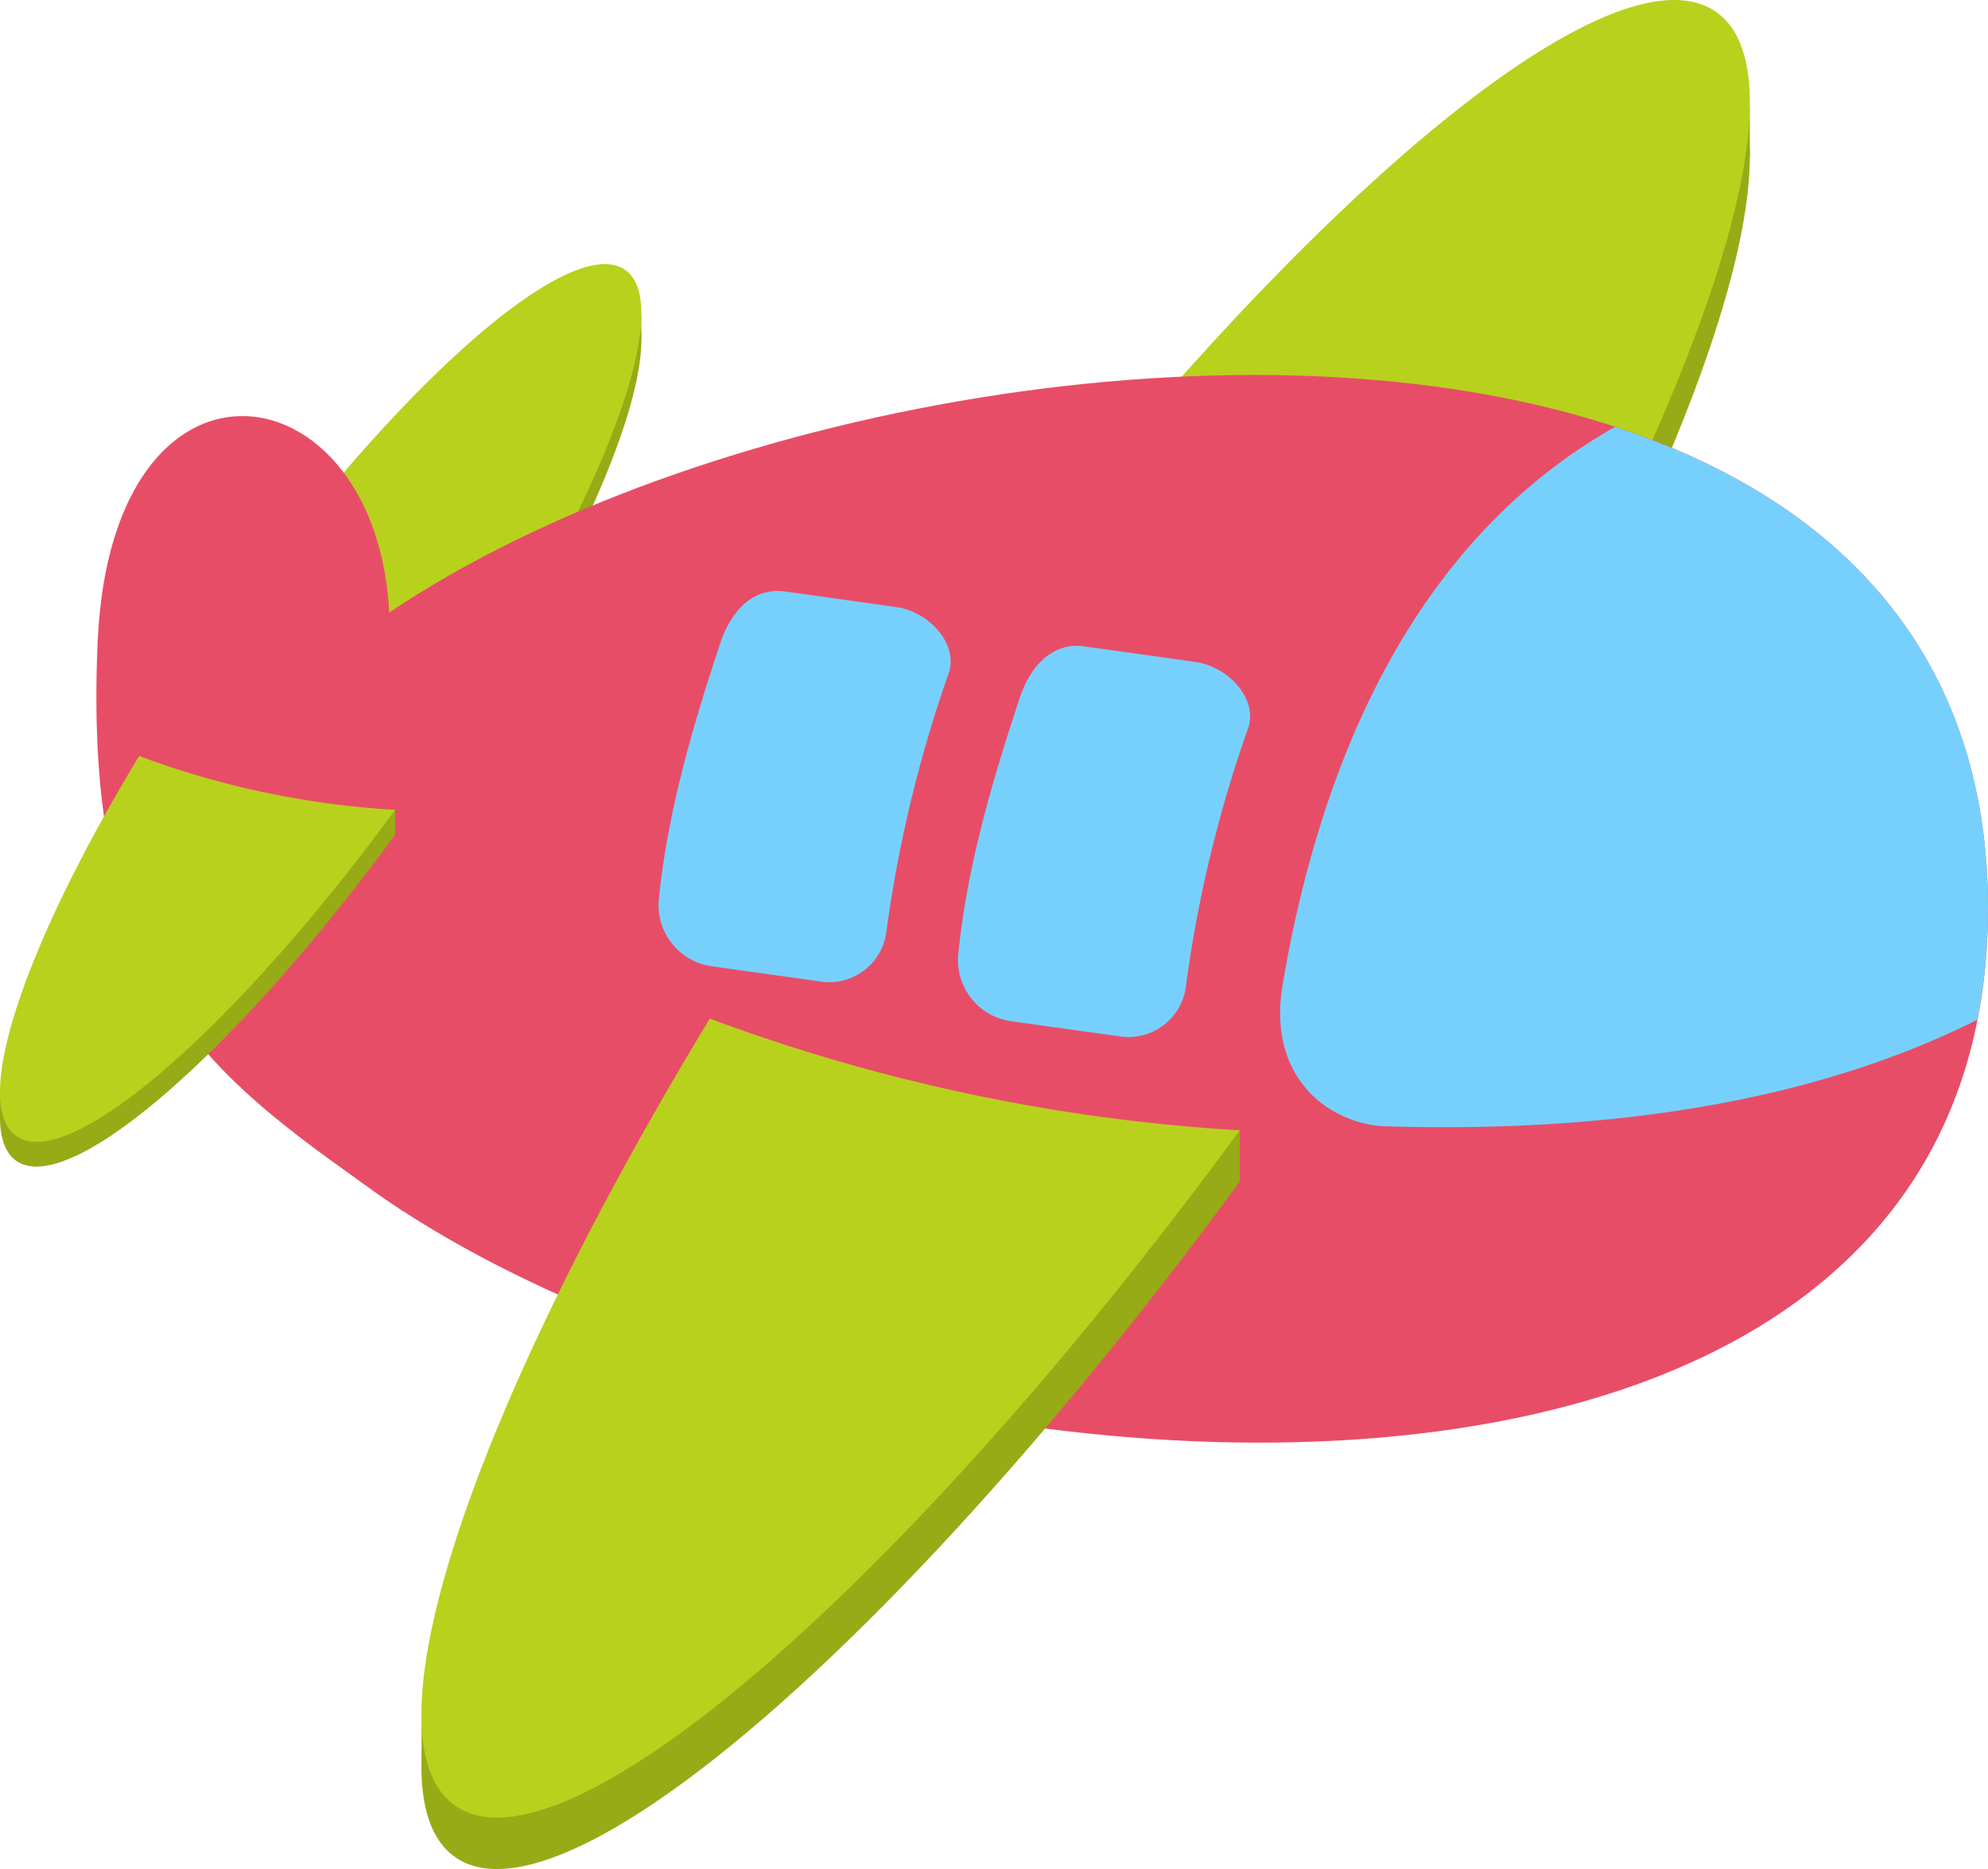 <?xml version="1.0" encoding="utf-8"?>
<svg width="175.885" height="165.335" viewBox="0 0 175.885 165.335" xmlns="http://www.w3.org/2000/svg">
  <g id="Groupe_5198" data-name="Groupe 5198" transform="translate(-634.732 -4831.665)">
    <g id="Groupe_1833" data-name="Groupe 1833" transform="translate(634.732 4831.665)">
      <path id="Tracé_1943" data-name="Tracé 1943" d="M155.076,54.554c-10.123-7.113-43.128,22.361-73.836,65.889a531.521,531.521,0,0,0,55.254-2.939C154.762,85.884,162.917,60.073,155.076,54.554Z" transform="translate(-3.237 -48.796)" fill="#97ab16"/>
      <rect id="Rectangle_1738" data-name="Rectangle 1738" width="14.884" height="4.538" transform="translate(139.925 9.42)" fill="#97ab16"/>
      <path id="Tracé_1944" data-name="Tracé 1944" d="M155.076,53.629C144.953,46.5,111.948,75.974,81.24,119.522a540.023,540.023,0,0,0,55.254-2.939C154.762,84.964,162.917,59.138,155.076,53.629Z" transform="translate(-3.237 -52.566)" fill="#b8d11d"/>
      <g id="Groupe_1831" data-name="Groupe 1831" transform="translate(19.653 23.361)">
        <path id="Tracé_1945" data-name="Tracé 1945" d="M136.286,58.149c-4.9-3.445-20.833,10.781-35.661,31.811a256.571,256.571,0,0,0,26.681-1.422C136.129,73.27,140.065,60.8,136.286,58.149Z" transform="translate(-100.625 -55.354)" fill="#97ab16"/>
        <rect id="Rectangle_1739" data-name="Rectangle 1739" width="7.184" height="2.206" transform="translate(29.899 4.55)" fill="#97ab16"/>
        <path id="Tracé_1946" data-name="Tracé 1946" d="M136.286,57.7c-4.9-3.44-20.833,10.786-35.661,31.811A259.394,259.394,0,0,0,127.306,88.1C136.129,72.828,140.065,60.363,136.286,57.7Z" transform="translate(-100.625 -57.184)" fill="#b8d11d"/>
      </g>
      <path id="Tracé_1947" data-name="Tracé 1947" d="M77.075,106.269c0,45.1,159.672,78.814,159.672,0C236.747,28.213,77.075,60.662,77.075,106.269Z" transform="translate(-60.863 -25.951)" style="fill: rgb(232, 77, 103);"/>
      <path id="Tracé_1948" data-name="Tracé 1948" d="M115.679,71.274c-21.01,34.6-30.931,63.713-22.543,69.627,9.632,6.789,40.017-19.619,69.425-59.747A161.329,161.329,0,0,1,115.679,71.274Z" transform="translate(-52.878 23.371)" fill="#97ab16"/>
      <rect id="Rectangle_1740" data-name="Rectangle 1740" width="14.889" height="4.538" transform="translate(37.298 151.199)" fill="#97ab16"/>
      <rect id="Rectangle_1741" data-name="Rectangle 1741" width="14.889" height="4.533" transform="translate(94.794 99.982)" fill="#97ab16"/>
      <path id="Tracé_1949" data-name="Tracé 1949" d="M115.679,70.377c-21.01,34.594-30.931,63.713-22.543,69.612,9.632,6.794,40.017-19.609,69.425-59.732A161.493,161.493,0,0,1,115.679,70.377Z" transform="translate(-52.878 19.73)" fill="#b8d11d"/>
      <path id="Tracé_1950" data-name="Tracé 1950" d="M138.761,112.472a52.222,52.222,0,0,0,.936-9.885c0-22.831-13.659-36.2-33-42.556C89.729,69.637,80.9,88.092,77.3,109.32c-1.462,8.519,4.366,12.44,9.142,12.582C106.181,122.494,124.2,119.777,138.761,112.472Z" transform="translate(36.188 -22.269)" fill="#77d0fc"/>
      <path id="Tracé_1951" data-name="Tracé 1951" d="M111,65.285c-3.278-.47-6.556-.916-9.845-1.381-2.843-.39-4.776,1.791-5.686,4.513-2.529,7.609-4.69,15.091-5.454,22.69a5.46,5.46,0,0,0,4.619,5.949c3.278.465,6.572.916,9.85,1.371a5.109,5.109,0,0,0,5.676-4.518,113.619,113.619,0,0,1,5.469-22.68C116.616,68.543,113.844,65.675,111,65.285Z" transform="translate(-5.233 -6.727)" fill="#77d0fc"/>
      <path id="Tracé_1952" data-name="Tracé 1952" d="M116.246,64.32c-3.283-.455-6.572-.926-9.85-1.376-2.853-.39-4.786,1.791-5.7,4.518-2.53,7.6-4.685,15.081-5.454,22.685a5.456,5.456,0,0,0,4.629,5.944c3.268.471,6.551.916,9.84,1.381a5.1,5.1,0,0,0,5.676-4.513,115.223,115.223,0,0,1,5.469-22.69C121.846,67.578,119.079,64.71,116.246,64.32Z" transform="translate(-36.953 -10.623)" fill="#77d0fc"/>
      <path id="Tracé_1953" data-name="Tracé 1953" d="M131.2,130.168c-17.271-11.959-28.356-19.528-27.025-50.276s29.555-23.621,25.427,4.361C125.488,112.214,141.813,92.595,131.2,130.168Z" transform="translate(-95.54 -23.033)" style="fill: rgb(232, 77, 103);"/>
      <g id="Groupe_1832" data-name="Groupe 1832" transform="translate(0 66.876)">
        <path id="Tracé_1954" data-name="Tracé 1954" d="M117.243,66.218c-10.133,16.715-14.924,30.769-10.877,33.617,4.659,3.268,19.33-9.465,33.526-28.852A77.686,77.686,0,0,1,117.243,66.218Z" transform="translate(-104.931 -64.027)" fill="#97ab16"/>
        <rect id="Rectangle_1742" data-name="Rectangle 1742" width="7.184" height="2.206" transform="translate(0.003 29.489)" fill="#97ab16"/>
        <rect id="Rectangle_1743" data-name="Rectangle 1743" width="7.199" height="2.206" transform="translate(27.757 4.766)" fill="#97ab16"/>
        <path id="Tracé_1955" data-name="Tracé 1955" d="M117.243,65.785C107.11,82.49,102.319,96.544,106.366,99.4c4.659,3.283,19.33-9.47,33.526-28.852A77.521,77.521,0,0,1,117.243,65.785Z" transform="translate(-104.931 -65.785)" fill="#b8d11d"/>
      </g>
    </g>
  </g>
</svg>